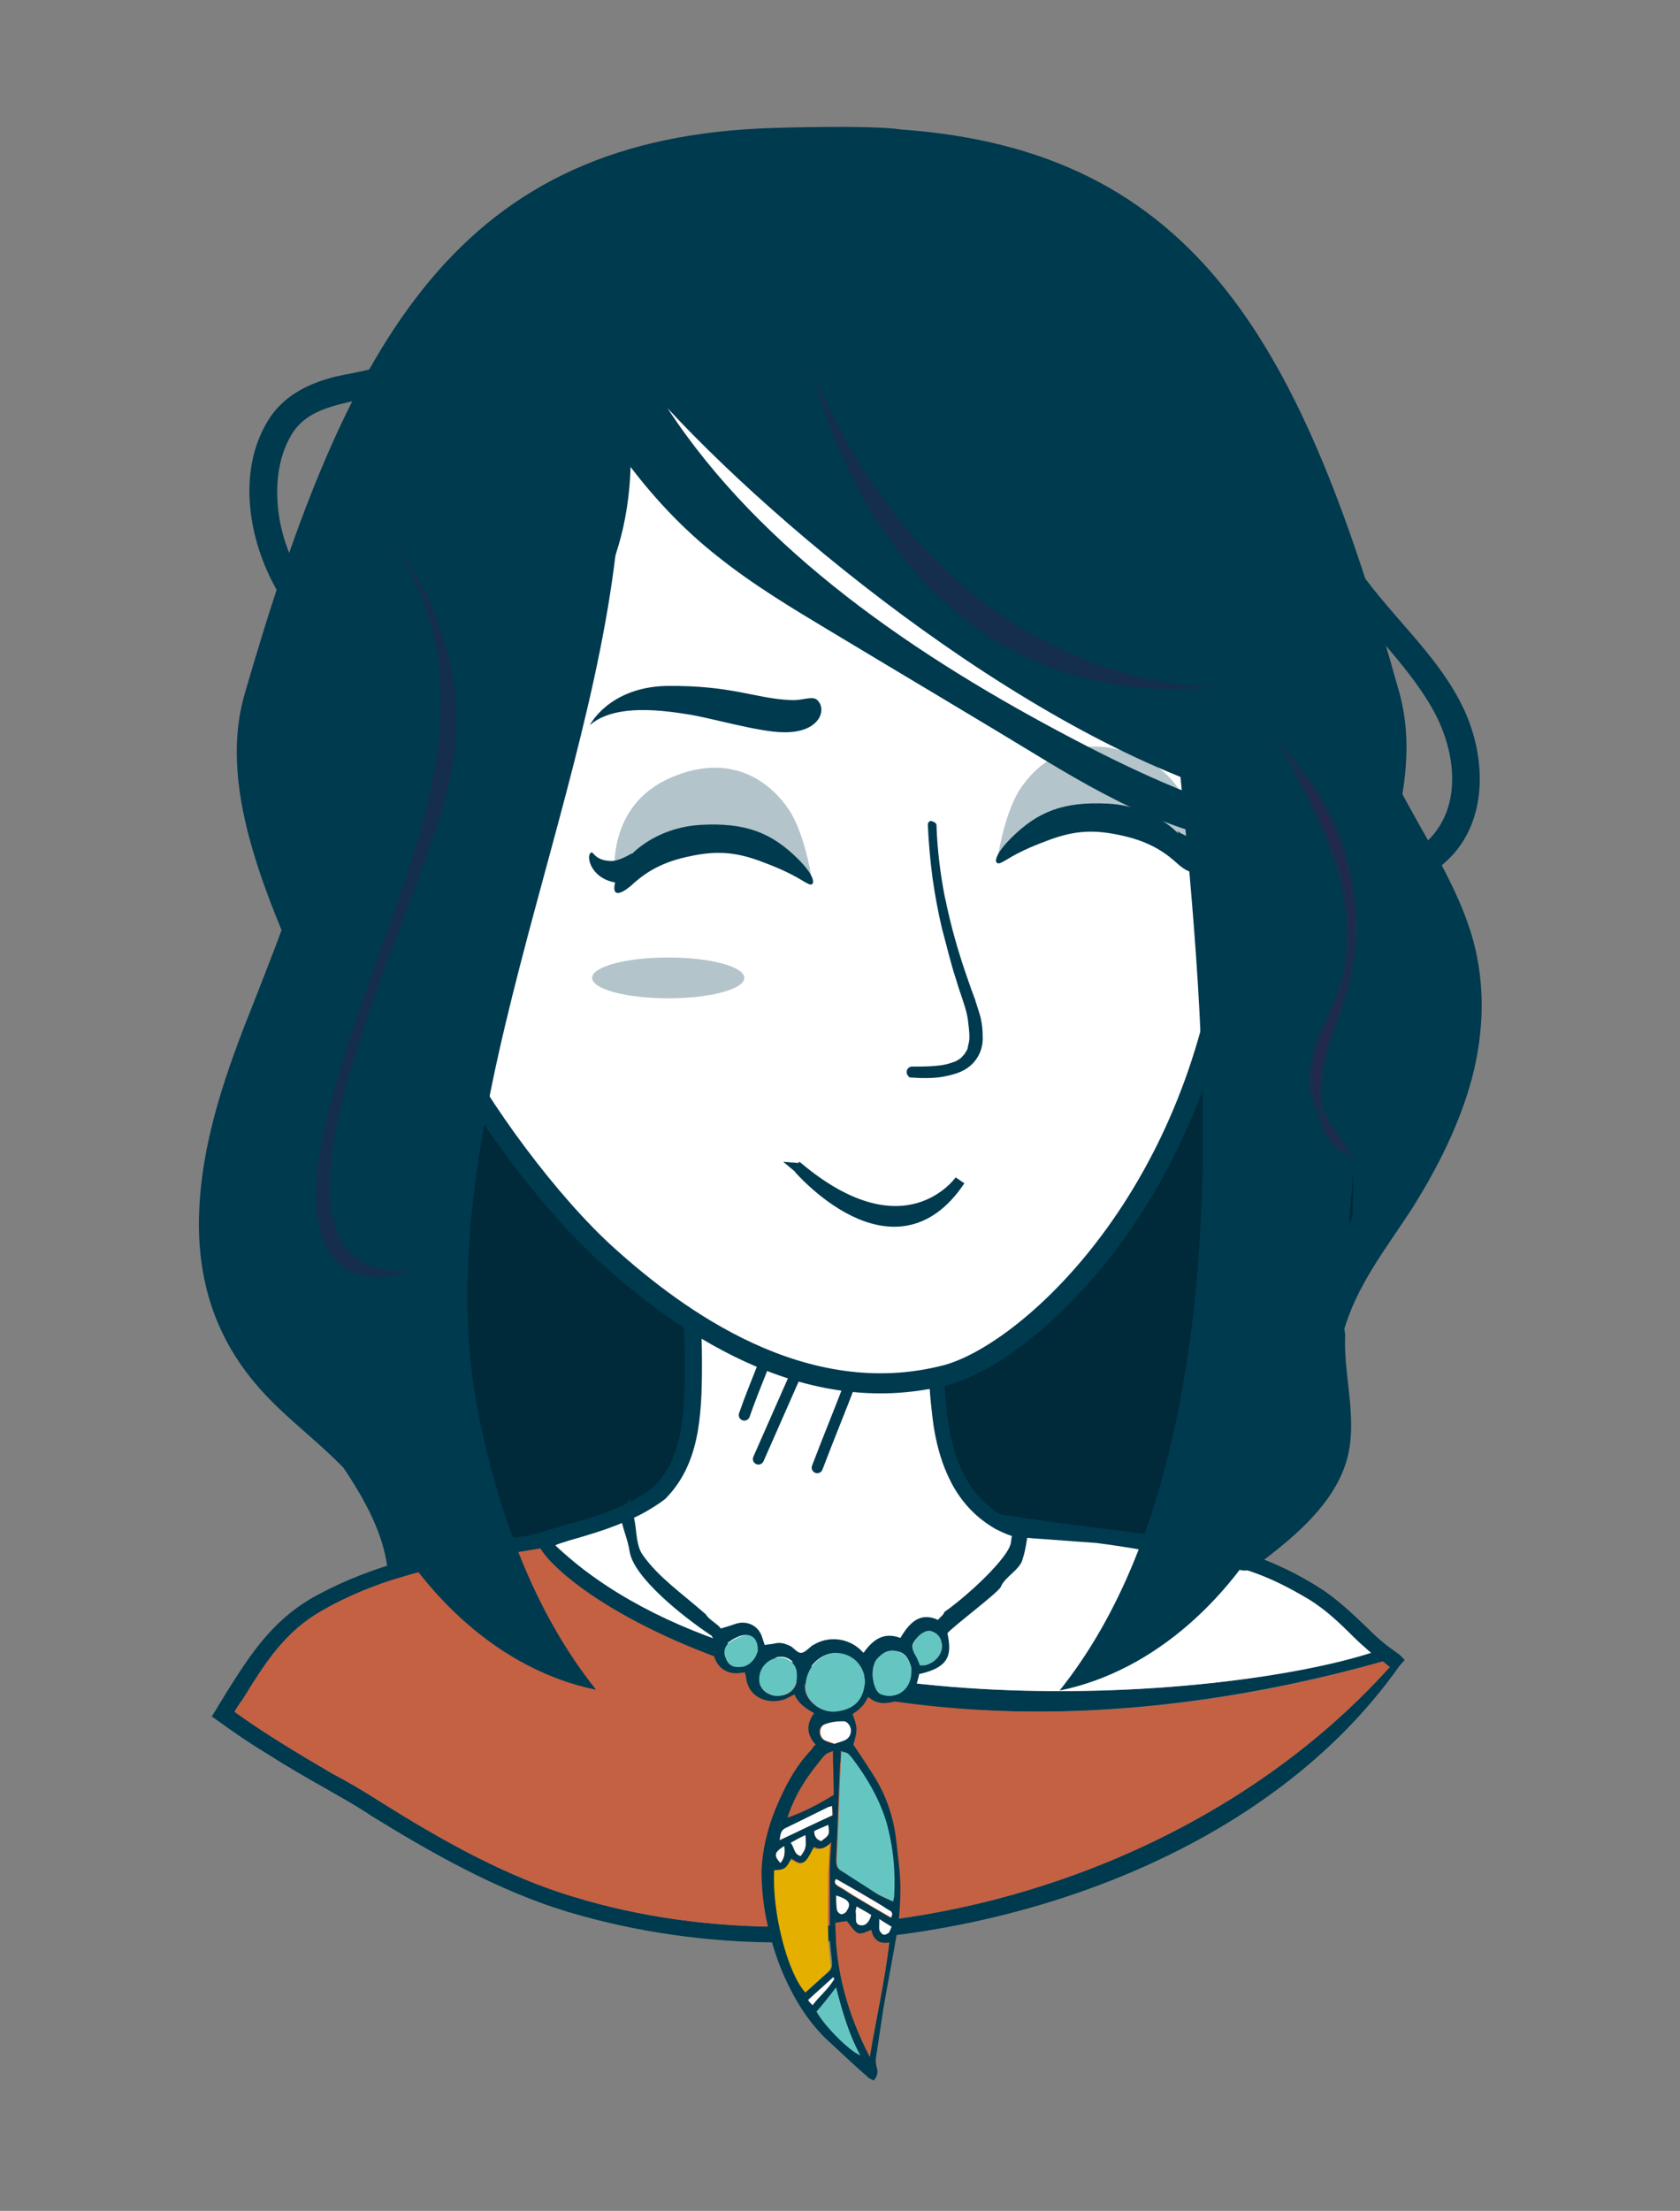 <?xml version="1.0" encoding="UTF-8"?> <svg xmlns="http://www.w3.org/2000/svg" xmlns:xlink="http://www.w3.org/1999/xlink" version="1.1" x="0px" y="0px" viewBox="0 0 214.2 281.7" style="enable-background:new 0 0 214.2 281.7;" xml:space="preserve"><rect x="0" y="0" width="214.2" height="281.7" fill="#808080" stroke="none"/> <style type="text/css"> .st0{fill:#002939;} .st1{fill:#003A4F;} .st2{opacity:0.1;fill:#FFFFFF;} .st3{fill:#FFFFFF;} .st4{fill:#FFFFFF;stroke:#003A4F;stroke-width:2.561;stroke-miterlimit:10;} .st5{opacity:0.3;fill:#003A4F;} .st6{fill:#003A4F;stroke:#003A4F;stroke-width:1.341;stroke-miterlimit:10;} .st7{opacity:0.3;fill:#46134B;} .st8{opacity:0.3;fill:#46134B;stroke:#441D4B;stroke-miterlimit:10;} .st9{fill:none;stroke:#003A4F;stroke-width:1.417;stroke-linecap:round;stroke-miterlimit:10;} .st10{fill:#C46143;} .st11{fill-rule:evenodd;clip-rule:evenodd;fill:#E5AF00;} .st12{fill-rule:evenodd;clip-rule:evenodd;fill:#65C6C1;} .st13{fill-rule:evenodd;clip-rule:evenodd;fill:#C46143;} .st14{fill-rule:evenodd;clip-rule:evenodd;fill:#FFFFFF;} .st15{fill-rule:evenodd;clip-rule:evenodd;fill:#003A4F;} </style> <g id="BACKGROUND"> </g> <g id="OBJECTS"> <g> <path class="st0" d="M169.2,66.8c0,0,20,88.1-14.2,133.6c-0.3,0.4-0.6,0.7-0.9,1.1l-31.3-6.9c0,0-6.4-23.9-5.7-22.6 c0.7,1.3,40.7-95.4,40.7-95.4L169.2,66.8z"></path> <path class="st0" d="M45.5,66.8c0,0-20,88.1,14.2,133.6c0.3,0.4,0.6,0.7,0.9,1.1l28.3-6.1c0,0,9.3-24.7,8.7-23.3 c-0.7,1.3-40.7-95.4-40.7-95.4L45.5,66.8z"></path> <path class="st1" d="M178.4,210.8c-1.9-1.3-2.9-2.2-4.5-3.8c-1.8-1.7-3.7-3.5-6-4.9c-4.8-3-10.1-4.9-15.2-5.7 c-4.2-0.6-8.5-1.2-12.6-1.7c-4.1-0.5-8.3-1.1-12.3-1.7c0,0-0.1,0-0.1,0c-0.8-0.4-1.5-1-2.3-1.7c-2.3-2.2-3.8-5.5-4.5-10 c-0.9-6.6-0.8-13.3-0.6-19c0.4-2.5,0.4-5.1,0.3-7.7c0-1,0-2,0-3.1l0-1l-0.9,0c-6.1-0.2-12.2-0.1-18.2,0.1c-1.3,0-2.5,0.1-3.8,0.1 c-0.3,0-0.8,0-1.6,0.1c-6.8,0.4-10.6,0.4-11.4,0c0,0,0.2,0.1,0.2,0.3l-0.9,0.4l-0.9,0.4c1.1,2.5,2.1,5.2,2.7,8 c0.2,0.7,0.3,1.4,0.4,2.2l0.1,0.3c0,0.1,0,0.2,0.1,0.3c0.6,3.3,0.9,6.9,0.9,10.8l0,0.5c0,6.5-0.3,11.8-4,15.5 c-3.4,2.6-7.5,3.8-11.6,4.9c-1,0.3-1.9,0.6-2.9,0.9l-0.3,0.1c-0.3,0-0.6,0.1-0.9,0.2c-9.4,1.5-19.1,3.1-27.8,8 c-5.2,3-8,7.4-10.9,12c-0.5,0.8-0.9,1.5-1.4,2.3l-0.5,0.8l0.7,0.5c1.8,1.3,3.8,2.7,6.1,4.1c3,1.9,5.1,3.1,7.4,4.4 c1.9,1.1,3.8,2.1,6.2,3.7c7.3,4.5,16,9.5,25,12.2c8.7,2.6,17.9,3.9,27.2,3.9c29.7,0,62.3-11.8,78.8-35.2l0.7-0.8L178.4,210.8z M72.5,196.3c3.2-0.9,6.5-1.9,9.5-3.5c0.9-0.5,1.9-1.1,2.8-1.8l0.1-0.1c4.2-4.3,4.6-10.2,4.6-17l0-0.5c0-4.1-0.3-7.7-0.9-11.2 c0-0.1-0.1-0.2-0.1-0.4l-0.1-0.2c-0.1-0.8-0.3-1.5-0.5-2.2c-0.5-2.2-1.2-4.4-2.1-6.5c1.8,0.1,4.9,0.1,10.5-0.2 c0.7,0,1.3-0.1,1.5-0.1c1.3,0,2.6-0.1,3.8-0.1c5.6-0.2,11.4-0.3,17.1-0.1c0,0.7,0,1.4,0,2.2c0,2.6,0,5.1-0.3,7.4l0,0.1 c-0.2,5.8-0.3,12.7,0.6,19.4c0.7,4.7,2.3,8.3,4.7,10.8c0.1,0.1,0.2,0.2,0.4,0.4c0.6,0.6,1.6,1.4,2.8,2.1c0.8,0.4,1.6,0.8,2.5,1 l0.1,0c0,0,1.8,0.2,3.5,0.3l6.8,0.5c4.1,0.5,9.8,1.6,14,2.3c4.8,0.7,8.4,2.1,13.1,4.9c2.1,1.3,3.8,2.9,5.6,4.7 c0.7,0.7,1.5,1.4,2.3,2.1l0,0c-19.8,6.3-78.4,10.5-104-13.7C71.4,196.6,72,196.5,72.5,196.3z M99.9,245.5 c-9.1,0-18.2-1.2-26.7-3.8c-8.8-2.6-17.3-7.5-24.5-12c-2.5-1.6-4.4-2.7-6.3-3.7c-2.2-1.3-4.3-2.5-7.3-4.4 c-1.9-1.2-3.7-2.4-5.2-3.5c0.3-0.5,0.6-1,1-1.5c2.9-4.7,5.4-8.7,10.2-11.4c8.4-4.8,17.5-6.2,27.1-7.8c0.2,0,0.5-0.1,0.7-0.1 c5.2,8.3,43.9,32.1,107.4,14.4c0.3,0.2,0.6,0.5,0.9,0.7C158.3,233.4,128.6,245.5,99.9,245.5z"></path> <path class="st2" d="M127,131.4c0,0-9.9,21,14.9,14.9C142,146.3,121.8,148.9,127,131.4z"></path> <path id="XMLID_00000180343360749616299800000007727086673371122866_" class="st0" d="M133.6,87.9c-1.5,0.1-2.8-0.6-3.4,0 c-1.3,1.2-0.3,4.2,4.3,4.1c3.1,0,9.5-1.9,12.3-2.3c6.1-1,10.1-0.6,12.4,1.4c0,0-2.4-4.8-9.7-5C141,86,138.1,87.6,133.6,87.9z"></path> <path class="st3" d="M72.5,196.3c3.2-0.9,6.5-1.9,9.5-3.5c0.9-0.5,1.9-1.1,2.8-1.8l0.1-0.1c4.2-4.3,4.6-10.2,4.6-17l0-0.5 c0-4.1-0.3-7.7-0.9-11.2c0-0.1-0.1-0.2-0.1-0.4l-0.1-0.2c-0.1-0.8-0.3-1.5-0.5-2.2c-0.5-2.2-1.2-4.4-2.1-6.5 c1.8,0.1,4.9,0.1,10.5-0.2c0.7,0,1.3-0.1,1.5-0.1c1.3,0,2.6-0.1,3.8-0.1c5.6-0.2,11.4-0.3,17.1-0.1c0,0.7,0,1.4,0,2.2 c0,2.6,0,5.1-0.3,7.4l0,0.1c-0.2,5.8-0.3,12.7,0.6,19.4c0.7,4.7,2.3,8.3,4.7,10.8c0.1,0.1,0.2,0.2,0.4,0.4 c0.6,0.6,1.6,1.4,2.8,2.1c0.8,0.4,1.6,0.8,2.5,1l0.1,0c0,0,1.8,0.2,3.5,0.3l6.8,0.5c4.1,0.5,9.8,1.6,14,2.3 c4.8,0.7,8.4,2.1,13.1,4.9c2.1,1.3,3.8,2.9,5.6,4.7c0.7,0.7,1.5,1.4,2.3,2.1l0,0c-19.8,6.3-78.4,10.5-104-13.7 C71.4,196.6,72,196.5,72.5,196.3z"></path> <g> <g> <path class="st1" d="M42.4,71.9c1,9.5,0.6,19.1-1.2,28.5c-1.8,9.4-5.3,18.3-8.8,27.2c-3.4,8.5-6.6,17.3-7,26.6 c-0.2,4.2,0.3,8.6,1.7,12.6c1.5,4.3,3.9,8,7.1,11.3c5.7,6,16.1,12,15.4,21.6c1.9,0,3.7,0,5.6,0c-1.3-9.9-7.8-17.4-13.4-25.2 c-2.7-3.8-5.4-7.8-6.8-12.1c-1.7-5.4-1.4-11,0.1-16.3c1.9-6.7,5.3-12.9,8.7-19c-1.7-0.7-3.4-1.4-5.1-2.1 c-2.6,18-3.4,36.8,4.2,53.8c1.3-1.3,2.5-2.5,3.8-3.8c-5.1-3.3-9-8.5-10.8-14.2c-1.8-5.7-1.8-11.9,0.5-17.3 c-1.7-0.2-3.4-0.4-5.1-0.7c2.1,7.8,0.1,16.4,3.1,24c2.6,6.5,7.8,12,15.2,12.3c3.6,0.1,3.6-5.4,0-5.6c-2.4-0.1-4.6-1.2-6.4-3 c-1.9-1.9-3.2-4.3-4-6.8c-1-3.4-1.1-6.9-1.2-10.4c-0.1-4-0.3-8.1-1.4-12c-0.6-2.1-4.1-3-5.1-0.7c-6.1,14.1-0.5,30.9,12.3,39.2 c1,0.7,2.5,0.4,3.4-0.4c0.9-0.9,0.9-2.2,0.4-3.4c-6.9-15.5-6-33.1-3.7-49.5c0.2-1.4-0.2-2.7-1.6-3.3c-1.3-0.5-2.8-0.1-3.5,1.1 c-6.1,11-12.6,23.2-10.2,36.2c1.8,9.9,9,17.5,14.5,25.5c2.9,4.2,5.7,8.9,6.3,13.8c0.2,1.5,1.1,2.8,2.8,2.8 c1.6,0,2.7-1.3,2.8-2.8c0.7-9.2-6.7-16-12.9-21.6c-3.1-2.8-6.2-5.6-8.2-9.3c-2-3.5-2.9-7.5-3-11.5c-0.4-8.9,2.6-17.6,5.8-25.8 c3.5-8.9,7.2-17.6,9.3-27c2.3-10.6,3-21.6,1.9-32.5c-0.2-1.5-1.2-2.8-2.8-2.8C43.8,69.1,42.3,70.4,42.4,71.9L42.4,71.9z"></path> </g> </g> <g> <g> <path class="st1" d="M169.1,89.9c1.6,10.7,9.3,18.8,12.9,28.6c1.9,5.3,2.2,10.8,1,16.2c-1.3,5.8-4,11.2-7.1,16.2 c-3.5,5.6-7.8,10.9-9.5,17.5c1.6,0.4,3.2,0.9,4.8,1.3c2.4-8.8,8.5-16,12-24.4c2-4.6,3.1-9.5,2.8-14.6 c-0.3-5.5-1.9-10.7-4.2-15.6c-2.6-5.6-6.1-10.7-9.5-15.8c-1.6-2.3-5.2-0.9-4.6,1.9c3.8,17.9,5.4,36.3,4.7,54.6 c0,1.2,1,2.3,2.2,2.5c1.3,0.2,2.3-0.6,2.7-1.8c6.6-16.8,3.5-35.4-0.8-52.4c-0.7-2.7-5.2-2.2-4.9,0.7c1.2,10.6,2.3,21.3,3.5,31.9 c0.3,2.4,3.3,3.5,4.7,1.3c1.5-2.5,3-4.9,4.5-7.4c1.7-2.7-2.6-5.3-4.3-2.5c-1.5,2.5-3,4.9-4.5,7.4c1.6,0.4,3.1,0.8,4.7,1.3 c-1.2-10.6-2.3-21.3-3.5-31.9c-1.6,0.2-3.3,0.4-4.9,0.7c4,16.2,7,33.7,0.8,49.7c1.6,0.2,3.3,0.4,4.9,0.7c0.7-18.8-1-37.6-4.9-56 c-1.5,0.6-3,1.3-4.6,1.9c5.7,8.3,11.9,17.3,13,27.6c0.5,4.7-0.3,9.3-2.1,13.6c-1.6,4-3.9,7.7-6.1,11.4c-2.6,4.4-5,9-6.3,13.9 c-0.8,3.1,4,4.4,4.8,1.3c1.6-5.8,5.4-10.6,8.6-15.5c3.3-5.2,6.2-10.9,7.8-16.9c1.5-5.8,1.7-11.8,0.1-17.6 c-1.5-5.3-4.3-10.1-7-14.9c-2.9-5.2-5.9-10.4-6.8-16.3c-0.2-1.3-1.9-2.1-3.1-1.7C169.4,87.3,168.9,88.6,169.1,89.9L169.1,89.9z"></path> </g> </g> <g> <g> <path class="st1" d="M166.6,170.4c-0.2,4.8,1.7,9.9,0.3,14.6c-0.6,2.1-2,3.7-3.5,5.3c-1.9,1.9-3.9,3.6-6,5.2 c1.1,1.1,2.3,2.3,3.4,3.4c1.6-2.2,3.1-4.3,4.7-6.5c1.5-2.1,3.2-4.1,4.4-6.3c1.3-2.2,1.9-4.6,1.5-7.2c-0.4-2.3-1.7-4.3-2.3-6.6 c-0.8-3.1-5.6-1.8-4.8,1.3c0.5,2,1.6,3.8,2.1,5.8c0.5,1.9-0.5,3.6-1.5,5.2c-2.6,4-5.6,7.8-8.4,11.7c-1.4,2,1.4,4.9,3.4,3.4 c4.4-3.3,9.5-7.3,11.5-12.7c2-5.4-0.1-11.2,0.1-16.7C171.7,167.2,166.7,167.2,166.6,170.4L166.6,170.4z"></path> </g> </g> <g> <g> <path class="st1" d="M102.2,23.7c6.9-3.2,15.2-2.2,22,0.7c7.4,3.2,13.6,8.4,19.5,13.7c2.4,2.1,5.9-1.4,3.5-3.5 c-6.7-6-13.7-11.7-22-15.1c-8.1-3.3-17.5-3.8-25.5-0.1c-1.2,0.6-1.5,2.3-0.9,3.4C99.5,24.1,101,24.3,102.2,23.7L102.2,23.7z"></path> </g> </g> <g> <g> <path class="st1" d="M91.1,24.5C85,22.2,78.2,23,72.3,25.7c-2.7,1.3-5.2,3-7.5,5c-1.1,1-2.2,2-3.2,3.2c-0.9,1-1.6,2.1-2.9,2.7 c-1.4,0.7-1.7,2.9-0.5,3.9c1.9,1.6,3.8,3,6,4.2c2.8,1.6,5.3-2.7,2.5-4.3c-1.7-1-3.4-2.1-4.9-3.4c-0.2,1.3-0.3,2.6-0.5,3.9 c2.4-1.2,4-3.7,5.9-5.5c2-1.9,4.2-3.5,6.6-4.8c5-2.6,10.8-3.3,16-1.2c1.3,0.5,2.7-0.5,3.1-1.7C93.2,26.2,92.4,25,91.1,24.5 L91.1,24.5z"></path> </g> </g> <path class="st4" d="M155.9,124.8c-5.8,30.5-25.7,47.9-35.3,50.4c-18.2,4.7-34.3-7.3-43-15.1c-7.5-6.7-16.5-18.9-20.9-27.7 c-54-108.8,59.7-83.5,59.7-83.5C181.3,62.8,155.9,124.8,155.9,124.8z"></path> <g> <g id="XMLID_1406_"> <path id="XMLID_1408_" class="st5" d="M103.6,112.6c0,0-0.8-5.8-2.8-9.1c-2-3.2-7-8-15.3-4.4c-8.3,3.6-7.1,12.5-7.1,12.5 s2.8-5.2,12.7-5C99,106.7,103.6,112.6,103.6,112.6z"></path> <path id="XMLID_1407_" class="st1" d="M103.3,112.7c-0.8-0.2-1.6-1.2-5.9-2.8c-3.8-1.5-6.4-1.5-9.9-0.7 c-3.6,0.8-5.6,2.3-7.1,3.7c-1.2,1-2.7,1.7-1.8-1.1c0.9-2.9,5.1-6.4,10.8-6.7c5.7-0.3,9,1,12.4,4.4 C104,111.7,103.9,112.8,103.3,112.7z"></path> </g> <path id="XMLID_1405_" class="st1" d="M80.6,108.7c0,0-1.7,1.1-2.8,1c-2.3-0.1-2.1-1.6-2.6-0.9c-0.4,0.7,0.4,3.4,3.7,3.7 L80.6,108.7z"></path> </g> <g> <g id="XMLID_00000116225011368542820680000017190181333892770474_"> <path id="XMLID_00000053523887970669117690000008990850958780680121_" class="st5" d="M127.1,109.9c0,0,0.8-5.8,2.8-9.1 c2-3.2,7-8,15.3-4.4c8.3,3.6,7.1,12.5,7.1,12.5s-2.8-5.2-12.7-5C131.6,104,127.1,109.9,127.1,109.9z"></path> <path id="XMLID_00000090995112569086827580000009827056051541966726_" class="st1" d="M127.4,110c0.8-0.2,1.6-1.2,5.9-2.8 c3.8-1.5,6.4-1.5,9.9-0.7c3.6,0.8,5.6,2.3,7.1,3.7c1.2,1,2.7,1.7,1.8-1.1c-0.9-2.9-5.1-6.4-10.8-6.7c-5.7-0.3-9,1-12.4,4.4 C126.7,109,126.7,110.1,127.4,110z"></path> </g> <path id="XMLID_00000074435916075538928520000017886223946185470389_" class="st1" d="M150.1,105.9c0,0,1.7,1.1,2.8,1 c2.3-0.1,2.1-1.6,2.6-0.9c0.4,0.7-0.4,3.4-3.7,3.7L150.1,105.9z"></path> </g> <path class="st1" d="M119.4,105.1c0.1,3.2,0.5,6.3,1.1,9.4c0,0,0-0.1,0-0.1c0.7,3.5,1.7,7,2.9,10.4c0.3,0.9,0.6,1.7,0.9,2.5 c0.2,0.6,0.4,1.3,0.6,1.9c0.3,1,0.4,2,0.4,3.1c0,0.8-0.2,1.6-0.6,2.3c-0.4,0.7-1,1.3-1.7,1.7c-0.9,0.5-1.8,0.7-2.8,0.9 c-1.3,0.2-2.6,0.2-3.9,0.1c-0.2,0-0.4,0-0.5-0.2c-0.1-0.1-0.2-0.3-0.2-0.5c0-0.4,0.3-0.7,0.7-0.7c1.3,0,2.6,0,3.9-0.2 c0.6-0.1,1.2-0.3,1.7-0.5c0.3-0.2,0.6-0.3,0.8-0.6c0.2-0.2,0.3-0.3,0.4-0.5c0.1-0.2,0.3-0.4,0.3-0.7c0.1-0.4,0.2-0.8,0.2-1.2 c0-0.8-0.1-1.5-0.2-2.3c-0.1-0.7-0.3-1.4-0.5-2c-0.3-1-0.7-2-1-3.1c-0.7-2.1-1.2-4.3-1.8-6.5c-0.5-2.1-0.9-4.3-1.2-6.4 c-0.3-2.3-0.5-4.5-0.6-6.8c0-0.3,0.2-0.5,0.4-0.5C119.1,104.7,119.4,104.9,119.4,105.1 M123.5,129.9 C123.5,129.9,123.5,129.9,123.5,129.9C123.5,129.9,123.5,129.9,123.5,129.9 M122.7,134.7C122.7,134.7,122.6,134.7,122.7,134.7 C122.6,134.7,122.7,134.7,122.7,134.7 M122,135.1C122,135.1,121.9,135.2,122,135.1L122,135.1z M121.9,135.2 C121.9,135.2,121.8,135.2,121.9,135.2C121.8,135.2,121.9,135.2,121.9,135.2 M120.3,135.7C120.3,135.7,120.3,135.7,120.3,135.7 C120.3,135.7,120.3,135.7,120.3,135.7"></path> <path class="st6" d="M122.4,150.4c0,0-6.9,9.9-20.7-1.7C101.7,148.7,113.9,163.1,122.4,150.4z"></path> <path class="st1" d="M147.9,69.8c2.6,37,9.6,74.6,2.1,111c-2.6,12.4-7,24.7-14.9,34.6c12.3-2.5,22.3-12.2,28-23.4 c5.7-11.2,7.7-24,8.9-36.5c1.7-17.7,2-35.5,0.8-53.3c-1.4-21.9-5.9-45.4-22.3-60c-3.2-2.8-7.6-5.3-11.4-3.5"></path> <path class="st1" d="M178.4,88.2c-12.3-44.1-25.7-69-63.5-71.7c-4-0.6-16.1-0.2-16.1-0.2l0,0c-40.2,1.1-54.4,26.5-67.6,72.1 c-3.7,12.7,3.5,27.4,9.3,40.8c0,0,3.8,6.5,12,6.3l-2.4-6.3l0.1,0c-2.2-7.1-3.6-14.2-4-21.1c1.7-0.5,3.4-1.1,5-1.8 c5.5-2.6,9.5-7.2,13.2-11.7c6.1-7.6,11.7-15.8,14.4-24.9c1-3.3,1.5-6.8,1.6-10.2c3.2,4.2,6.9,8.1,11.1,11.4 c4.5,3.6,9.5,6.6,14.5,9.6c9.3,5.6,18.6,11.1,27.8,16.7c9,5.4,19.5,10.9,29.6,10.3c-0.3,6.8-1.6,13.9-3.7,20.9c0,0,0,0,0,0 l-2.2,7.9c9.3,2.4,13.1-10.5,13.1-10.5c0,0,0-0.1,0-0.1C175.5,113.3,181.7,99.9,178.4,88.2z M68.3,82.9 c-3.2,5.9-7.1,11.6-12.5,15.9c-2.9,2.3-6.2,4.2-9.7,5.5c0,0,0,0,0,0c0-3.7,0.2-7.3,0.6-10.7c19.7-10,26.4-21.8,29-31.9 c-0.4,2.8-1,5.5-1.8,8.2C72.5,74.4,70.6,78.8,68.3,82.9z M137.1,94.3c-20.3-10.6-40.1-24.1-52-42.3c16.7,18,51.1,45.4,78.4,51 c0,0.4,0,0.7,0,1.1c0,0.2,0,0.5,0,0.7C154.3,102.7,145.5,98.7,137.1,94.3z"></path> <path class="st7" d="M155.4,87.5c0,0-34,1.7-51.7-39.9C103.7,47.5,113.1,91.8,155.4,87.5z"></path> <path class="st8" d="M168.2,137.4c0.4-4,2.2-7.6,3.3-11.5c2.6-9.6,0.2-20.5-6.3-28.1c2.2,4.3,4.4,8.7,5.8,13.3 c1.3,4.7,1.7,9.7,0.3,14.3c-1.2,3.9-3.7,7.4-3.9,11.4c-0.3,4,2,6.5,3.9,9.6C168.5,144.7,167.8,140.4,168.2,137.4z"></path> <g> <path class="st9" d="M97.2,174.3c-0.8,2-1.6,4-2.3,6"></path> <path class="st9" d="M101.2,175.7c-1.5,3.4-3,6.8-4.5,10.2"></path> <path class="st9" d="M108.5,176c-1.4,3.7-2.9,7.3-4.3,11"></path> </g> <g> <g> <path class="st1" d="M51.9,44.8c-2.5,2.2-6.1,2.5-9.2,3.2c-3.5,0.9-6.7,2.5-8.6,5.7c-3.9,6.5-2.4,15.2,1.2,21.5 c2.1,3.8,5.1,7,8.5,9.6c0.8,0.6,2,0.1,2.4-0.6c0.5-0.9,0.1-1.8-0.6-2.4c-5.2-4-9.3-10.1-10.1-16.6c-0.4-3.2-0.1-6.8,1.6-9.7 c1.6-2.8,4.5-3.6,7.5-4.3c3.5-0.8,7-1.5,9.7-3.9C56.1,45.8,53.6,43.3,51.9,44.8L51.9,44.8z"></path> </g> </g> <g> <g> <path class="st1" d="M169.3,73c4,6.2,9.9,11.1,13.5,17.6c2.9,5.3,3.8,12.7-1.3,17c-1.8,1.5,0.8,4,2.5,2.5 c5.7-4.8,5.6-13.1,2.8-19.4c-3.4-7.5-10.1-12.6-14.4-19.4C171.1,69.3,168.1,71.1,169.3,73L169.3,73z"></path> </g> </g> <ellipse class="st5" cx="85.2" cy="124.6" rx="9.7" ry="2.6"></ellipse> <path id="XMLID_1403_" class="st1" d="M100.8,89.2c1.5,0.1,2.8-0.6,3.4,0c1.3,1.2,0.3,4.2-4.3,4.1c-3.1,0-9.5-1.9-12.3-2.3 c-6.1-1-10.1-0.6-12.4,1.4c0,0,2.4-4.8,9.7-5C93.4,87.3,96.2,89,100.8,89.2z"></path> <path class="st10" d="M99.9,245.5c-9.1,0-18.2-1.2-26.7-3.8c-8.8-2.6-17.3-7.5-24.5-12c-2.5-1.6-4.4-2.7-6.3-3.7 c-2.2-1.3-4.3-2.5-7.3-4.4c-1.9-1.2-3.7-2.4-5.2-3.5c0.3-0.5,0.6-1,1-1.5c2.9-4.7,5.4-8.7,10.2-11.4c8.4-4.8,17.5-6.2,27.1-7.8 c0.2,0,0.5-0.1,0.7-0.1c5.2,8.3,45.4,32.1,107.4,14.4c0.3,0.2,0.6,0.5,0.9,0.7C158.3,233.4,128.6,245.5,99.9,245.5z"></path> <g> <g> <path class="st11" d="M98.7,238.3c1.4-0.1,1.4-0.1,2-1.4c0.6,0.2,1.2,0.9,1.8,0.3c0.5-0.5,0.7-1.1,1.1-1.8 c0.7,0.4,1.5,0.2,2.2-0.6c-0.1,1.4-0.1,2.6-0.2,3.7c0,2.7-0.1,5.3,0,8c0,1.2,0.2,2.4,0.3,3.7c0.1,0.5,0,0.8-0.4,1.1 c-1,0.9-2,1.8-3,2.7C100.4,251.4,98.4,243.6,98.7,238.3z"></path> <path class="st12" d="M113.9,242.3c-0.8-0.4-1.6-0.7-2.3-1.1c-1.4-0.9-2.8-1.8-4.2-2.7c-0.6-0.4-0.8-0.8-0.7-1.5 c0.2-4,0.3-8.1,0.5-12.1c0-0.5,0-1,0.1-1.7c0.4,0.1,0.7,0.1,0.9,0.3c0.3,0.2,0.5,0.5,0.7,0.8c1.8,2.4,3.3,5,4.2,7.9 c1,3.1,1.2,6.3,1,9.6C114,241.8,113.9,242,113.9,242.3z"></path> <path class="st13" d="M110.9,262.1c-2.9-5.4-4.4-11.1-4.4-17.2c0.6-0.1,1.1-0.1,1.5-0.2c0.5,0.6,0.8,1.3,1.4,1.5 c0.4,0.2,1.1-0.2,1.7-0.4c0.2,1,0.7,2,2.3,1.6C112.8,252.5,111.7,257.3,110.9,262.1z"></path> <path class="st12" d="M110.3,214.3c-0.2,2.5-1.5,3.6-3.8,3.8c-1.9,0.2-3.9-1.5-3.8-3.2c0-2.3,1.8-4.2,3.9-4.3 C108.6,210.5,110.2,212.1,110.3,214.3z"></path> <path class="st13" d="M100.4,231.6c0.8-2.5,2.1-4.7,3.8-6.7c0.3-0.4,0.6-0.9,1-1.2c0.2-0.2,0.6-0.3,1-0.5c0,2,0.1,3.7,0.1,5.6 C104.5,229.8,102.5,230.9,100.4,231.6z"></path> <path class="st12" d="M116.2,213c0.1,2.1-1.6,3.5-3.6,3c-0.2-0.1-0.5-0.2-0.6-0.3c-0.9-0.9-1-3.3-0.2-4.3c0.7-0.8,1.5-1.3,2.6-1 c1.1,0.3,1.5,1.2,1.8,2.1C116.2,212.7,116.2,212.9,116.2,213z"></path> <path class="st12" d="M99.1,216.1c-1.2,0-2.4-1-2.4-2.1c0-1.5,1.3-2.8,2.8-2.8c1.1,0,2.1,0.9,2.1,2.1 C101.7,215,100.8,216,99.1,216.1z"></path> <path class="st12" d="M106.6,253.2c0.8,3.1,1.6,5.9,3.1,8.7c-1.5-0.6-4.7-3.8-5.6-5.6C104.9,255.4,105.7,254.4,106.6,253.2z"></path> <path class="st12" d="M96.6,210.1c0,1.1-1.1,2.3-2.2,2.4c-0.9,0.1-1.6-0.4-1.9-1.2c-0.3-0.9-0.1-1.6,0.6-2.1 c0.3-0.2,0.7-0.4,1.1-0.6C95.7,208,96.6,208.6,96.6,210.1z"></path> <path class="st12" d="M117.3,212.2c-0.3-0.6-0.5-1.1-0.7-1.5c-0.4-0.7-0.3-1.2,0.3-2c0.6-0.7,1.4-1.1,2-0.8 c0.8,0.3,1.1,0.9,1.2,1.7c0.1,1.2-1,2.4-2.3,2.6C117.7,212.3,117.5,212.2,117.3,212.2z"></path> <path class="st14" d="M106.4,222.2c-0.4-0.2-0.9-0.3-1.3-0.5c-0.7-0.5-0.7-1.7,0.1-2c0.7-0.3,1.6-0.4,2.4-0.4 c0.5,0,0.9,0.5,1,1.1c0.1,0.6-0.1,1.1-0.7,1.3C107.4,221.9,106.9,222.1,106.4,222.2z"></path> <path class="st14" d="M106.1,230.1c0,0.4,0,0.8,0,1.2c-2.2,1.1-4.4,2.1-6.8,3.2c0.2-0.8,0.2-1.3,0.8-1.6 c1.8-0.8,3.5-1.7,5.3-2.6C105.7,230.2,105.9,230.2,106.1,230.1z"></path> <path class="st14" d="M106.6,239.4c2.3,1.3,4.4,2.6,6.6,3.8c0.4,0.2,0.8,0.5,0.4,1.1c-1.4-0.8-2.8-1.6-4.1-2.4 c-0.9-0.5-1.7-1.1-2.6-1.6C106.4,240,106.3,239.7,106.6,239.4z"></path> <path class="st14" d="M111.1,244c-0.3,0.9-0.7,1.5-1.5,1.3c-0.7-0.2-0.4-1-0.5-1.6c0-0.2,0.1-0.5,0.1-0.8 C109.9,243.3,110.5,243.6,111.1,244z"></path> <path class="st14" d="M102.7,233.8c0.1,1.6,0.1,1.7-0.6,2.7c-0.9-0.2-0.8-1.1-1.3-1.7C101.5,234.4,102.1,234.1,102.7,233.8z"></path> <path class="st14" d="M106.6,241.5c1.6,0.5,2,1,1.4,2c-0.1,0.2-0.5,0.5-0.7,0.5c-0.2,0-0.5-0.4-0.6-0.6 C106.6,242.7,106.6,242.1,106.6,241.5z"></path> <path class="st14" d="M106.4,252.1c-0.7,1.3-1.9,2.2-2.8,3.5c-0.2-0.2-0.4-0.4-0.6-0.7c1.1-1,2.1-2,3.2-2.9 C106.2,251.9,106.3,252,106.4,252.1z"></path> <path class="st14" d="M104.7,234.6c-0.6-0.2-0.9-0.6-0.9-1.3c0.6-0.3,1.2-0.6,1.8-0.8C105.8,233.7,105.8,233.8,104.7,234.6z"></path> <path class="st14" d="M112.1,244.5c0.6,0.4,1.1,0.6,1.6,1c-0.2,0.3-0.2,0.6-0.4,0.8c-0.2,0.2-0.5,0.3-0.7,0.2 c-0.2-0.1-0.4-0.4-0.5-0.6C112,245.5,112.1,245.1,112.1,244.5z"></path> <path class="st14" d="M99.5,237.4c-0.9-1-0.8-1.4,0.5-2.2C100.1,236,100.1,236.7,99.5,237.4z"></path> <path class="st15" d="M131.2,194.8c-0.3,1.3-0.4,2.6-0.8,3.8c-0.3,1.4-2.3,2.3-2.8,3.6c-0.3,0.7-6.3,5.2-6.8,5.9 c0.5,2.5,0.5,4.3-3.6,5.2c-0.3,1.4-0.7,2.8-2.4,3.3c-1.4,0.4-2.8,0.8-4.1-0.4c-0.3,0.5-0.5,1-0.9,1.3c-0.3,0.4-0.7,0.6-1.1,0.9 c0.2,0.6,0.5,1.3,0.5,1.9c0,0.7-0.2,1.3-0.4,2c0.9,1.3,1.8,2.7,2.7,4.1c1.6,2.6,2.5,5.4,2.8,8.4c0.2,1.9,0.5,3.9,0.5,5.8 c0,1.6-0.1,3.3-0.3,4.9c-0.6,3.5-1.3,7.1-1.9,10.6c-0.3,2-0.6,4-0.9,6c-0.1,0.5,0,1,0.1,1.4c0.2,0.6,0,1.1-0.4,1.6 c-0.3-0.2-0.5-0.2-0.7-0.4c-1.6-1.4-3.1-2.8-4.6-4.2c-2.4-2.1-4.2-4.7-5.6-7.6c-1.3-2.6-2.2-5.5-2.8-8.4c-0.4-2-0.6-4-0.6-6.1 c0.1-2.8,0.8-5.6,1.9-8.2c1.1-2.6,2.4-5.1,4.4-7.2c0.2-0.2,0.3-0.5,0.6-0.7c-1.2-1.3-1.2-2.7-0.2-4c-1-0.6-2-1.2-2.5-2.4 c-0.4,0.2-0.8,0.4-1.2,0.6c-2,0.7-4.7,0-5-2.9c0-0.2-0.1-0.3-0.1-0.5c-0.4,0-0.8,0.1-1.1,0.1c-2.3,0-3.2-2.1-2.9-3.6 c0.1-0.5,0-0.8-0.3-1.2c-3.9-2.6-9.8-7.4-10.4-10.6c-0.3-1.8-0.7-2.4-1.1-4.2c-0.1-0.3-0.1-0.6-0.2-1l1.3-1.6 c0.2,0.9,0.4,1.8,0.6,2.7c0.3,1.5,0.2,3.3,1.1,4.5c2,2.8,4.8,4.7,8,7.5c0.4,0.7,1.5,1.2,1.9,1.8c0.7-0.2,1.3-0.4,1.9-0.6 c1.5-0.5,3,0.3,3.4,1.8c0.1,0.3,0.2,0.6,0.3,0.9c0.5-0.1,0.9-0.1,1.3-0.2c0.8-0.2,1.5,0.1,2.1,0.4c0.4,0.3,0.8,0.8,1.2,0.8 c0.5,0,0.9-0.5,1.3-0.8c0.1-0.1,0.2-0.2,0.3-0.2c1.9-1.2,4.4-0.9,6,0.6c0.1,0.1,0.3,0.3,0.4,0.4c1.2-1.7,2.6-2.7,4.7-1.9 c1.4-2.4,2.8-3.2,4.8-2.3c0.3-0.4,0.7-0.6,0.8-1c3-2.1,8.3-7,8.5-8.9c0.1-1,0.4-2,0.6-3L131.2,194.8z M98.7,238.3 c-0.3,5.3,1.7,13.1,4,15.6c1-0.9,2-1.8,3-2.7c0.3-0.3,0.4-0.6,0.4-1.1c-0.1-1.2-0.3-2.4-0.3-3.7c0-2.7,0-5.3,0-8 c0-1.2,0.1-2.3,0.2-3.7c-0.8,0.9-1.6,1-2.2,0.6c-0.4,0.7-0.7,1.4-1.1,1.8c-0.6,0.6-1.3,0-1.8-0.3 C100.2,238.1,100.1,238.2,98.7,238.3z M113.9,242.3c0-0.3,0.1-0.5,0.1-0.6c0.2-3.2-0.1-6.4-1-9.6c-0.9-2.9-2.4-5.5-4.2-7.9 c-0.2-0.3-0.5-0.6-0.7-0.8c-0.2-0.1-0.5-0.2-0.9-0.3c0,0.7,0,1.2-0.1,1.7c-0.2,4-0.3,8.1-0.5,12.1c0,0.7,0.1,1.2,0.7,1.5 c1.4,0.9,2.8,1.8,4.2,2.7C112.2,241.6,113,241.9,113.9,242.3z M110.9,262.1c0.8-4.8,1.9-9.6,2.5-14.6c-1.6,0.3-2.1-0.7-2.3-1.6 c-0.6,0.2-1.3,0.6-1.7,0.4c-0.5-0.2-0.9-0.9-1.4-1.5c-0.4,0-0.9,0.1-1.5,0.2C106.5,251.1,108.1,256.7,110.9,262.1z M110.3,214.3 c-0.1-2.2-1.7-3.7-3.8-3.7c-2.1,0.1-3.9,2-3.9,4.3c0,1.7,1.9,3.3,3.8,3.2C108.7,217.9,110.1,216.8,110.3,214.3z M100.4,231.6 c2.1-0.7,4.1-1.8,5.9-2.9c0-1.9-0.1-3.6-0.1-5.6c-0.5,0.2-0.8,0.3-1,0.5c-0.4,0.4-0.7,0.8-1,1.2 C102.5,226.9,101.2,229.1,100.4,231.6z M116.2,213c0-0.1,0-0.3,0-0.5c-0.3-1-0.7-1.9-1.8-2.1c-1.1-0.3-1.9,0.2-2.6,1 c-0.8,1-0.7,3.3,0.2,4.3c0.2,0.2,0.4,0.3,0.6,0.3C114.6,216.5,116.2,215.1,116.2,213z M99.1,216.1c1.7,0,2.7-1.1,2.6-2.9 c-0.1-1.2-1-2.1-2.1-2.1c-1.5,0-2.8,1.3-2.8,2.8C96.7,215.1,97.8,216.1,99.1,216.1z M106.6,253.2c-0.9,1.2-1.7,2.2-2.5,3.1 c0.9,1.7,4.1,5,5.6,5.6C108.2,259.1,107.4,256.3,106.6,253.2z M96.6,210.1c0-1.5-1-2.1-2.4-1.6c-0.4,0.2-0.7,0.3-1.1,0.6 c-0.8,0.5-1,1.3-0.6,2.1c0.3,0.9,0.9,1.3,1.9,1.2C95.5,212.4,96.7,211.2,96.6,210.1z M117.3,212.2c0.2,0,0.3,0,0.5,0 c1.3-0.2,2.4-1.4,2.3-2.6c-0.1-0.8-0.4-1.4-1.2-1.7c-0.6-0.3-1.4,0.1-2,0.8c-0.7,0.8-0.7,1.2-0.3,2 C116.9,211.2,117.1,211.7,117.3,212.2z M106.4,222.2c0.5-0.2,1-0.3,1.4-0.5c0.5-0.3,0.7-0.7,0.7-1.3c-0.1-0.6-0.5-1.1-1-1.1 c-0.8,0-1.6,0.1-2.4,0.4c-0.8,0.3-0.8,1.5-0.1,2C105.5,222,106,222.1,106.4,222.2z M106.1,230.1c-0.3,0.1-0.5,0.1-0.6,0.2 c-1.8,0.9-3.5,1.7-5.3,2.6c-0.7,0.3-0.7,0.9-0.8,1.6c2.3-1.1,4.5-2.2,6.8-3.2C106.2,230.9,106.1,230.5,106.1,230.1z M106.6,239.4c-0.3,0.4-0.2,0.7,0.3,1c0.9,0.5,1.7,1.1,2.6,1.6c1.4,0.8,2.7,1.6,4.1,2.4c0.4-0.7,0-0.9-0.4-1.1 C111.1,241.9,108.9,240.7,106.6,239.4z M111.1,244c-0.6-0.4-1.2-0.7-1.9-1.1c-0.1,0.4-0.2,0.6-0.1,0.8c0.1,0.6-0.2,1.4,0.5,1.6 C110.4,245.5,110.9,244.8,111.1,244z M102.7,233.8c-0.7,0.3-1.2,0.6-1.9,1c0.5,0.6,0.4,1.5,1.3,1.7 C102.8,235.5,102.8,235.4,102.7,233.8z M106.6,241.5c0,0.7,0,1.3,0.1,1.8c0,0.3,0.4,0.6,0.6,0.6c0.2,0,0.6-0.2,0.7-0.5 C108.6,242.5,108.2,242,106.6,241.5z M106.4,252.1c-0.1-0.1-0.1-0.1-0.2-0.2c-1,1-2.1,1.9-3.2,2.9c0.2,0.3,0.4,0.5,0.6,0.7 C104.5,254.3,105.7,253.4,106.4,252.1z M104.7,234.6c1.1-0.8,1.1-0.9,0.9-2.1c-0.6,0.3-1.2,0.5-1.8,0.8 C103.8,234,104.1,234.4,104.7,234.6z M112.1,244.5c0,0.6,0,1,0,1.4c0,0.2,0.3,0.6,0.5,0.6c0.2,0.1,0.5-0.1,0.7-0.2 c0.2-0.2,0.3-0.5,0.4-0.8C113.2,245.2,112.7,244.9,112.1,244.5z M99.5,237.4c0.6-0.7,0.6-1.4,0.5-2.2 C98.7,236,98.6,236.4,99.5,237.4z"></path> </g> </g> <path class="st1" d="M79,65.2c-2.6,37-25.4,79.1-17.9,115.5c2.6,12.4,7,24.7,14.9,34.6c-12.3-2.5-22.3-12.2-28-23.4 c-5.7-11.2-7.7-24-8.9-36.5c-1.7-17.7-2-35.5-0.8-53.3c1.4-21.9,5.9-45.4,22.3-60c3.2-2.8,7.6-5.3,11.4-3.5"></path> <g> <g> <path class="st1" d="M37.7,143.7c3.6,0,3.6-5.6,0-5.6C34.1,138.2,34.1,143.7,37.7,143.7L37.7,143.7z"></path> </g> </g> <path class="st7" d="M50.7,70.1c0,0,11.8,13.3,5.7,33c-6,19.7-26.6,59.8-4,58.9c0,0-17,6.6-10.7-19.6 C47.9,116.2,64.9,92.7,50.7,70.1z"></path> </g> </g> </svg> 